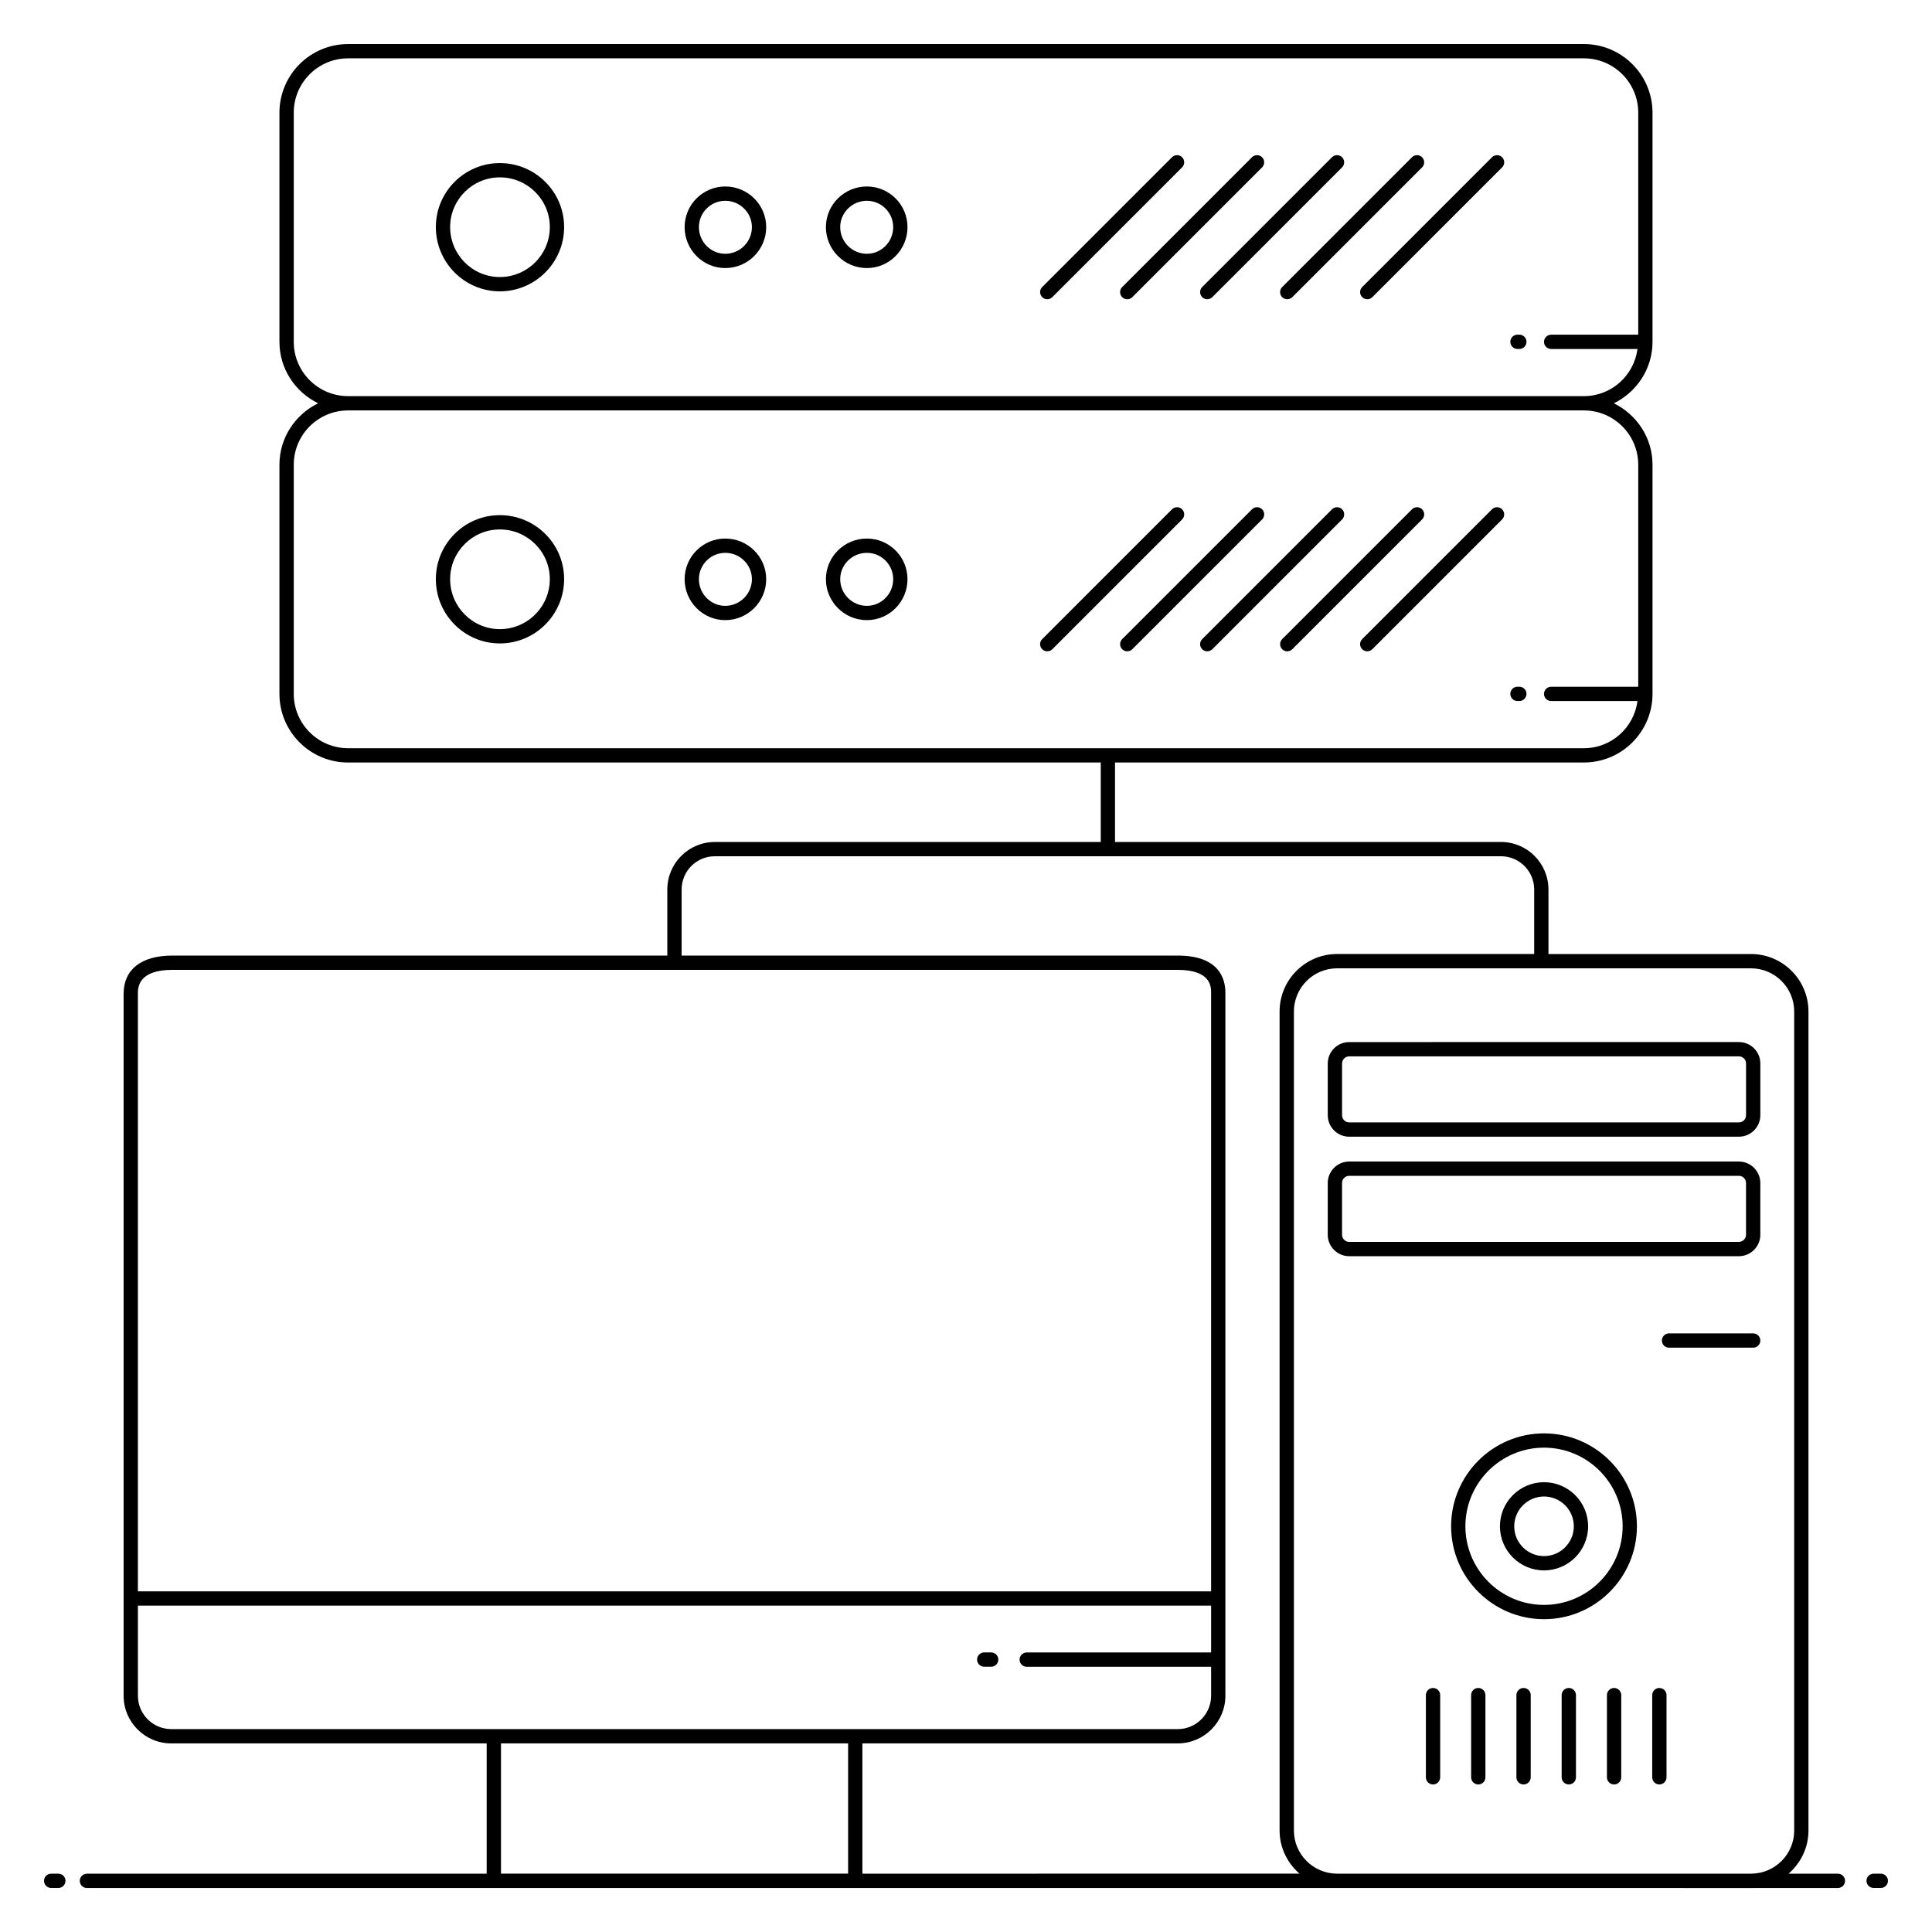 <?xml version="1.0" encoding="UTF-8"?>
<!-- Uploaded to: ICON Repo, www.iconrepo.com, Generator: ICON Repo Mixer Tools -->
<svg fill="#000000" width="800px" height="800px" version="1.1" viewBox="144 144 512 512" xmlns="http://www.w3.org/2000/svg">
 <g>
  <path d="m159.46 640.54h-1.895c-1.047 0-1.895 0.848-1.895 1.895 0 1.047 0.848 1.895 1.895 1.895h1.895c1.047 0 1.895-0.848 1.895-1.895 0-1.047-0.848-1.895-1.895-1.895z"/>
  <path d="m631.07 640.54h-13.078c3.203-2.793 5.273-6.856 5.273-11.43l-0.004-217.05c0-8.398-6.828-15.23-15.227-15.23h-53.676v-17.113c0-6.941-5.644-12.586-12.586-12.586h-102.28v-21.062h124.26c10.023 0 18.18-8.152 18.18-18.18v-60.73c0-7.172-4.207-13.324-10.254-16.281 6.043-2.957 10.254-9.109 10.254-16.281v-60.742c0-10.023-8.152-18.18-18.18-18.18l-327.52 0.004c-10.02 0-18.176 8.152-18.176 18.18v60.738c0 7.172 4.207 13.324 10.25 16.281-6.043 2.957-10.25 9.109-10.25 16.281v60.734c0 10.023 8.152 18.18 18.176 18.18h199.48v21.062h-102.28c-6.941 0-12.586 5.644-12.586 12.586v17.523l-131.2-0.004c-8.195 0-12.891 3.695-12.891 10.137v186.02c0 6.961 5.664 12.625 12.621 12.625h83.598v34.523l-105.94 0.004c-1.047 0-1.895 0.848-1.895 1.895 0 1.047 0.848 1.895 1.895 1.895 25.41 0 419.23 0.008 441 0.008 0.023 0 0.047-0.008 0.074-0.008h22.957c1.047 0 1.895-0.848 1.895-1.895 0-1.047-0.848-1.895-1.895-1.895zm-409.22-405.95v-60.738c0-7.934 6.457-14.391 14.387-14.391h327.52c7.934 0 14.391 6.457 14.391 14.391v58.844h-23.074c-1.047 0-1.895 0.848-1.895 1.895s0.848 1.895 1.895 1.895h22.879c-0.938 7.027-6.902 12.484-14.18 12.496h-0.02l-327.52-0.004h-0.02c-7.918-0.008-14.367-6.457-14.367-14.387zm0 93.301v-60.734c0-7.93 6.445-14.379 14.367-14.387h0.02 327.52 0.02c7.926 0.012 14.371 6.461 14.371 14.387v58.84h-23.074c-1.047 0-1.895 0.848-1.895 1.895 0 1.047 0.848 1.895 1.895 1.895h22.879c-0.938 7.035-6.914 12.496-14.199 12.496h-327.52c-7.93 0-14.387-6.457-14.387-14.391zm397.63 84.168v217.05c0 6.281-5.094 11.391-11.363 11.43h-109.85c-6.273-0.039-11.367-5.148-11.367-11.43v-217.05c0-6.309 5.133-11.441 11.441-11.441h109.7c6.305 0 11.438 5.133 11.438 11.441zm-429.83-11.031h266.47c8.832 0 8.832 4.535 8.832 6.027v158.67h-284.41v-158.35c0-1.566 0-6.348 9.105-6.348zm-9.105 192.36v-23.883h284.41v12.414l-48.863 0.004c-1.047 0-1.895 0.848-1.895 1.895s0.848 1.895 1.895 1.895h48.863v7.68c0 4.871-3.961 8.836-8.832 8.836-30.441 0-108.21-0.008-266.74 0-4.875 0-8.836-3.965-8.836-8.84zm188.21 12.629v34.52l-91.992-0.004v-34.52zm3.789 34.523v-34.523h83.574c6.957 0 12.621-5.664 12.621-12.625v-186.34c0-3.664-1.641-9.812-12.621-9.812l-131.48-0.004v-17.523c0-4.852 3.945-8.797 8.797-8.797h208.34c4.852 0 8.797 3.945 8.797 8.797v17.113h-52.238c-8.398 0-15.23 6.832-15.23 15.23v217.05c0 4.574 2.07 8.637 5.277 11.43z"/>
  <path d="m642.43 640.54h-1.895c-1.047 0-1.895 0.848-1.895 1.895 0 1.047 0.848 1.895 1.895 1.895h1.895c1.047 0 1.895-0.848 1.895-1.895 0-1.047-0.848-1.895-1.895-1.895z"/>
  <path d="m276.46 280.52c-9.352 0-16.957 7.606-16.957 16.957 0 9.395 7.606 17.039 16.957 17.039 9.395 0 17.039-7.644 17.039-17.039 0-9.352-7.641-16.957-17.039-16.957zm0 30.207c-7.262 0-13.168-5.945-13.168-13.25 0-7.262 5.906-13.168 13.168-13.168 7.305 0 13.25 5.906 13.25 13.168 0 7.309-5.945 13.25-13.25 13.25z"/>
  <path d="m336.2 286.72c-5.938 0-10.77 4.832-10.77 10.77 0 5.981 4.832 10.852 10.77 10.852 5.981 0 10.852-4.867 10.852-10.852-0.004-5.938-4.871-10.77-10.852-10.77zm0 17.832c-3.848 0-6.981-3.168-6.981-7.062 0-3.848 3.133-6.981 6.981-6.981 3.894 0 7.062 3.133 7.062 6.981-0.004 3.894-3.168 7.062-7.062 7.062z"/>
  <path d="m373.73 286.72c-5.984 0-10.855 4.832-10.855 10.77 0 5.981 4.867 10.852 10.855 10.852 5.938 0 10.766-4.867 10.766-10.852 0-5.938-4.828-10.77-10.766-10.77zm0 17.832c-3.894 0-7.066-3.168-7.066-7.062 0-3.848 3.172-6.981 7.066-6.981 3.848 0 6.977 3.133 6.977 6.981 0 3.894-3.129 7.062-6.977 7.062z"/>
  <path d="m546.64 325.99h-0.492c-1.047 0-1.895 0.848-1.895 1.895 0 1.047 0.848 1.895 1.895 1.895h0.492c1.047 0 1.895-0.848 1.895-1.895 0-1.047-0.848-1.895-1.895-1.895z"/>
  <path d="m276.46 221.21c9.395 0 17.039-7.644 17.039-17.035 0-9.352-7.644-16.957-17.039-16.957-9.352 0-16.957 7.606-16.957 16.957 0 9.391 7.606 17.035 16.957 17.035zm0-30.207c7.305 0 13.25 5.906 13.25 13.168 0 7.305-5.945 13.246-13.25 13.246-7.262 0-13.168-5.941-13.168-13.246 0-7.258 5.906-13.168 13.168-13.168z"/>
  <path d="m336.2 215.04c5.981 0 10.852-4.867 10.852-10.852 0-5.938-4.867-10.77-10.852-10.77-5.938 0-10.77 4.832-10.77 10.77 0 5.984 4.832 10.852 10.77 10.852zm0-17.828c3.894 0 7.062 3.133 7.062 6.981 0 3.894-3.168 7.062-7.062 7.062-3.848 0-6.981-3.168-6.981-7.062 0-3.848 3.133-6.981 6.981-6.981z"/>
  <path d="m373.73 215.04c5.938 0 10.766-4.867 10.766-10.852 0-5.938-4.828-10.77-10.766-10.77-5.984 0-10.855 4.832-10.855 10.77 0 5.984 4.871 10.852 10.855 10.852zm0-17.828c3.848 0 6.977 3.133 6.977 6.981 0 3.894-3.129 7.062-6.977 7.062-3.894 0-7.066-3.168-7.066-7.062 0-3.848 3.172-6.981 7.066-6.981z"/>
  <path d="m546.15 236.48h0.492c1.047 0 1.895-0.848 1.895-1.895s-0.848-1.895-1.895-1.895h-0.492c-1.047 0-1.895 0.848-1.895 1.895s0.848 1.895 1.895 1.895z"/>
  <path d="m422.87 222.75 34.398-34.398c0.738-0.738 0.738-1.938 0-2.68-0.738-0.738-1.938-0.738-2.68 0l-34.398 34.398c-0.738 0.738-0.738 1.938 0 2.68 0.742 0.738 1.941 0.738 2.68 0z"/>
  <path d="m441.39 222.75c0.738 0.738 1.938 0.738 2.68 0l34.398-34.398c0.738-0.738 0.738-1.938 0-2.68-0.738-0.738-1.938-0.738-2.68 0l-34.398 34.398c-0.742 0.738-0.742 1.938 0 2.68z"/>
  <path d="m462.59 222.75c0.738 0.738 1.938 0.738 2.68 0l34.398-34.402c0.738-0.738 0.738-1.938 0-2.68-0.738-0.738-1.938-0.738-2.68 0l-34.398 34.398c-0.738 0.742-0.738 1.941 0 2.684z"/>
  <path d="m483.79 222.75c0.738 0.738 1.938 0.738 2.68 0l34.398-34.398c0.738-0.738 0.738-1.938 0-2.68-0.738-0.738-1.938-0.738-2.68 0l-34.398 34.398c-0.738 0.738-0.738 1.938 0 2.68z"/>
  <path d="m505 222.75c0.738 0.738 1.938 0.738 2.68 0l34.398-34.398c0.738-0.738 0.738-1.938 0-2.68-0.738-0.738-1.938-0.738-2.68 0l-34.398 34.398c-0.742 0.738-0.742 1.938 0 2.68z"/>
  <path d="m457.27 278.97c-0.738-0.738-1.938-0.738-2.68 0l-34.398 34.402c-0.738 0.738-0.738 1.938 0 2.68 0.738 0.738 1.938 0.738 2.68 0l34.398-34.402c0.742-0.742 0.742-1.938 0-2.68z"/>
  <path d="m478.47 278.97c-0.738-0.738-1.938-0.738-2.68 0l-34.398 34.402c-0.738 0.738-0.738 1.938 0 2.68 0.738 0.738 1.938 0.738 2.68 0l34.398-34.402c0.738-0.742 0.738-1.938 0-2.68z"/>
  <path d="m499.67 278.97c-0.738-0.738-1.938-0.738-2.68 0l-34.398 34.402c-0.738 0.738-0.738 1.938 0 2.68 0.738 0.738 1.938 0.738 2.68 0l34.398-34.402c0.738-0.742 0.738-1.938 0-2.68z"/>
  <path d="m520.87 278.97c-0.738-0.738-1.938-0.738-2.68 0l-34.398 34.402c-0.738 0.738-0.738 1.938 0 2.68 0.738 0.738 1.938 0.738 2.68 0l34.398-34.402c0.742-0.742 0.742-1.938 0-2.68z"/>
  <path d="m539.39 278.97-34.398 34.402c-0.738 0.738-0.738 1.938 0 2.68 0.738 0.738 1.938 0.738 2.68 0l34.398-34.402c0.738-0.738 0.738-1.938 0-2.68-0.742-0.738-1.941-0.738-2.68 0z"/>
  <path d="m404.83 585.7h1.84c1.047 0 1.895-0.848 1.895-1.895s-0.848-1.895-1.895-1.895h-1.84c-1.047 0-1.895 0.848-1.895 1.895 0.004 1.051 0.848 1.895 1.895 1.895z"/>
  <path d="m495.87 425.84v13.715c0 3.133 2.547 5.684 5.684 5.684h103.27c3.133 0 5.684-2.547 5.684-5.684v-13.715c0-3.133-2.547-5.684-5.684-5.684l-103.27 0.004c-3.133 0-5.684 2.547-5.684 5.68zm3.789 0c0-1.043 0.852-1.895 1.895-1.895h103.27c1.043 0 1.895 0.852 1.895 1.895v13.715c0 1.043-0.852 1.895-1.895 1.895h-103.27c-1.043 0-1.895-0.852-1.895-1.895z"/>
  <path d="m604.82 451.82h-103.27c-3.133 0-5.684 2.547-5.684 5.684v13.715c0 3.133 2.547 5.684 5.684 5.684h103.27c3.133 0 5.684-2.547 5.684-5.684v-13.715c-0.004-3.133-2.551-5.684-5.684-5.684zm1.895 19.395c0 1.043-0.852 1.895-1.895 1.895h-103.27c-1.043 0-1.895-0.852-1.895-1.895v-13.715c0-1.043 0.852-1.895 1.895-1.895h103.27c1.043 0 1.895 0.852 1.895 1.895z"/>
  <path d="m553.18 523.86c-13.578 0-24.621 11.047-24.621 24.621 0 13.578 11.047 24.621 24.621 24.621 13.578 0 24.621-11.047 24.621-24.621 0.004-13.574-11.043-24.621-24.621-24.621zm0 45.457c-11.484 0-20.836-9.348-20.836-20.836 0-11.484 9.348-20.836 20.836-20.836 11.484 0 20.836 9.348 20.836 20.836 0 11.488-9.348 20.836-20.836 20.836z"/>
  <path d="m608.61 497.36h-22.297c-1.047 0-1.895 0.848-1.895 1.895s0.848 1.895 1.895 1.895h22.297c1.047 0 1.895-0.848 1.895-1.895s-0.848-1.895-1.895-1.895z"/>
  <path d="m553.18 536.8c-6.441 0-11.684 5.242-11.684 11.684 0 6.445 5.242 11.688 11.684 11.688 6.445 0 11.688-5.242 11.688-11.688 0-6.441-5.242-11.684-11.688-11.684zm0 19.582c-4.356 0-7.894-3.543-7.894-7.898s3.539-7.894 7.894-7.894c4.356 0 7.898 3.539 7.898 7.894 0 4.352-3.543 7.898-7.898 7.898z"/>
  <path d="m523.77 591.33c-1.047 0-1.895 0.848-1.895 1.895v21.781c0 1.047 0.848 1.895 1.895 1.895s1.895-0.848 1.895-1.895v-21.781c0-1.047-0.848-1.895-1.895-1.895z"/>
  <path d="m535.76 591.33c-1.047 0-1.895 0.848-1.895 1.895v21.781c0 1.047 0.848 1.895 1.895 1.895s1.895-0.848 1.895-1.895v-21.781c0-1.047-0.848-1.895-1.895-1.895z"/>
  <path d="m547.76 591.33c-1.047 0-1.895 0.848-1.895 1.895v21.781c0 1.047 0.848 1.895 1.895 1.895 1.047 0 1.895-0.848 1.895-1.895v-21.781c0-1.047-0.848-1.895-1.895-1.895z"/>
  <path d="m559.75 591.33c-1.047 0-1.895 0.848-1.895 1.895v21.781c0 1.047 0.848 1.895 1.895 1.895s1.895-0.848 1.895-1.895v-21.781c0-1.047-0.848-1.895-1.895-1.895z"/>
  <path d="m571.75 591.33c-1.047 0-1.895 0.848-1.895 1.895v21.781c0 1.047 0.848 1.895 1.895 1.895s1.895-0.848 1.895-1.895v-21.781c0-1.047-0.848-1.895-1.895-1.895z"/>
  <path d="m583.75 591.33c-1.047 0-1.895 0.848-1.895 1.895v21.781c0 1.047 0.848 1.895 1.895 1.895s1.895-0.848 1.895-1.895v-21.781c-0.004-1.047-0.848-1.895-1.895-1.895z"/>
 </g>
</svg>